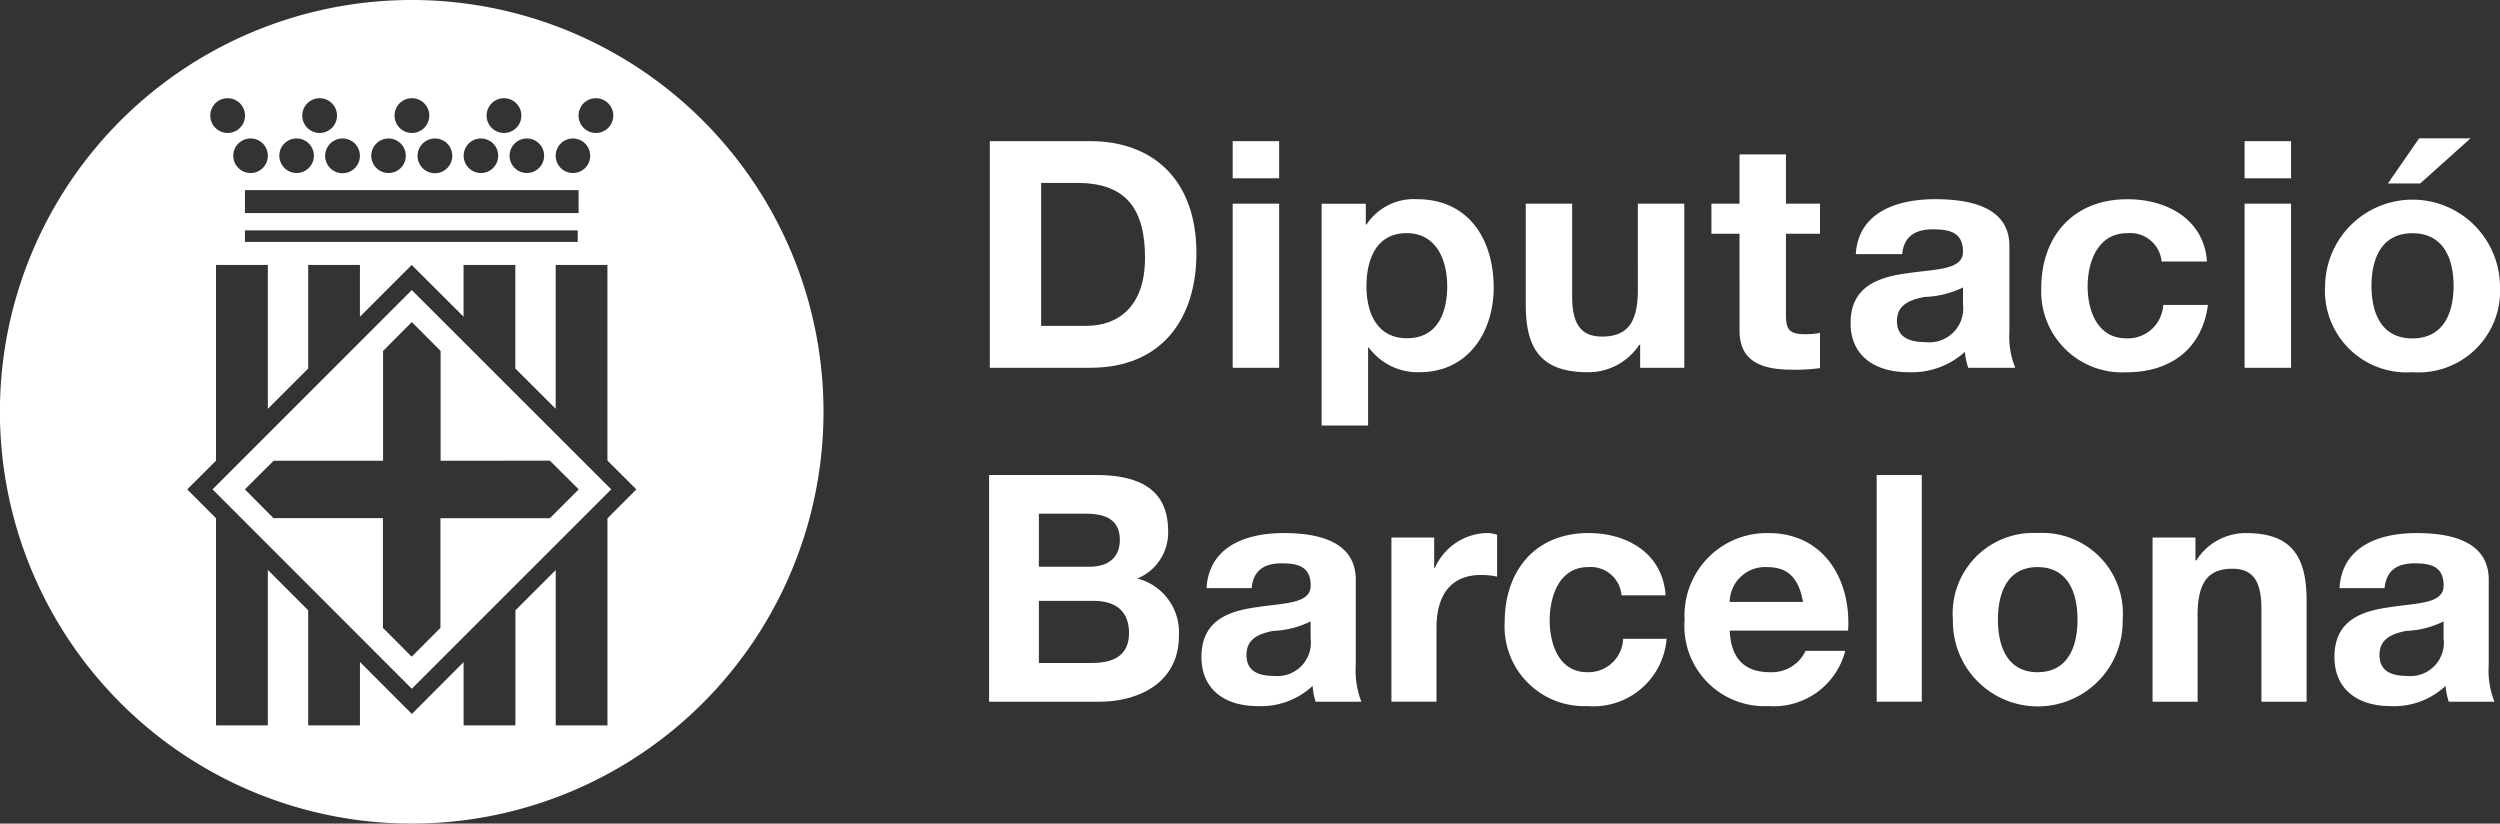 <svg xmlns="http://www.w3.org/2000/svg" xmlns:xlink="http://www.w3.org/1999/xlink" width="143.913" height="47.41" viewBox="0 0 143.913 47.41">
  <rect x="0" y="0" width="143.913" height="47.41" fill="#333333" stroke="none"/>
  <defs>
    <clipPath id="clip-path">
      <rect id="Rectángulo_52" data-name="Rectángulo 52" width="143.913" height="47.41" fill="none"/>
    </clipPath>
  </defs>
  <g id="Grupo_85" data-name="Grupo 85" transform="translate(0 0)">
    <g id="Grupo_61" data-name="Grupo 61" transform="translate(0 0)" clip-path="url(#clip-path)">
      <path id="Trazado_63" data-name="Trazado 63" d="M103.139,13.882H97.345V26.928h5.794c4.1,0,6.1-2.817,6.1-6.6,0-4.328-2.62-6.446-6.1-6.446m-.206,10.632H100.3V16.289h2.1c2.94,0,3.88,1.683,3.88,4.314,0,2.888-1.637,3.91-3.35,3.91" transform="translate(-40.367 -5.757)" fill="#fff"/>
      <rect id="Rectángulo_47" data-name="Rectángulo 47" width="2.675" height="2.138" transform="translate(70.96 8.125)" fill="#fff"/>
      <rect id="Rectángulo_48" data-name="Rectángulo 48" width="2.675" height="9.448" transform="translate(70.96 11.724)" fill="#fff"/>
      <path id="Trazado_64" data-name="Trazado 64" d="M139.883,24.672c0-2.687-1.377-5.083-4.422-5.083a3.262,3.262,0,0,0-2.9,1.461h-.039v-1.2h-2.543V32.617h2.675V28.124h.037a3.492,3.492,0,0,0,2.917,1.425c2.842,0,4.276-2.355,4.276-4.877m-7.324-.078c0-1.532.563-3.05,2.316-3.05,1.713,0,2.332,1.555,2.332,3.05,0,1.541-.564,3-2.316,3-1.731,0-2.332-1.463-2.332-3" transform="translate(-53.899 -8.123)" fill="#fff"/>
      <path id="Trazado_65" data-name="Trazado 65" d="M156.508,24.98c0,1.923-.62,2.7-2.067,2.7-1.244,0-1.716-.766-1.716-2.318V20.03h-2.67v5.808c0,2.344.71,3.894,3.555,3.894a3.494,3.494,0,0,0,2.973-1.573h.057v1.319h2.54V20.03h-2.673Z" transform="translate(-62.224 -8.306)" fill="#fff"/>
      <path id="Trazado_66" data-name="Trazado 66" d="M169.934,25.332c0,1.879,1.431,2.248,3.068,2.248a10.562,10.562,0,0,0,1.564-.091v-2.03a4.108,4.108,0,0,1-.83.078c-.9,0-1.13-.227-1.13-1.1V19.753h1.96V18.022h-1.96V15.187h-2.673v2.835h-1.617v1.731h1.617Z" transform="translate(-69.797 -6.298)" fill="#fff"/>
      <path id="Trazado_67" data-name="Trazado 67" d="M188.581,28.378a4.067,4.067,0,0,0,.192.917h2.707a4.8,4.8,0,0,1-.338-2.1V22.276c0-2.266-2.333-2.687-4.269-2.687-2.184,0-4.424.736-4.573,3.162h2.673c.094-1.024.75-1.426,1.767-1.426.94,0,1.731.162,1.731,1.282,0,1.061-1.525,1-3.16,1.239-1.66.219-3.311.734-3.311,2.874,0,1.934,1.463,2.828,3.311,2.828a4.544,4.544,0,0,0,3.27-1.171m-3.912-1.769c0-.953.754-1.226,1.584-1.39a5.547,5.547,0,0,0,2.218-.547v.968a1.949,1.949,0,0,1-2.163,2.177c-.869,0-1.639-.243-1.639-1.208" transform="translate(-75.471 -8.123)" fill="#fff"/>
      <path id="Trazado_68" data-name="Trazado 68" d="M210.348,25.675h-2.574A2.033,2.033,0,0,1,205.65,27.6c-1.683,0-2.227-1.63-2.227-2.983,0-1.386.563-3.071,2.277-3.071a1.815,1.815,0,0,1,1.982,1.631h2.611c-.167-2.414-2.277-3.585-4.575-3.585-3.158,0-4.964,2.172-4.964,5.115a4.654,4.654,0,0,0,4.914,4.845c2.556,0,4.347-1.372,4.68-3.873" transform="translate(-83.248 -8.123)" fill="#fff"/>
      <rect id="Rectángulo_49" data-name="Rectángulo 49" width="2.675" height="9.448" transform="translate(129.211 11.724)" fill="#fff"/>
      <rect id="Rectángulo_50" data-name="Rectángulo 50" width="2.675" height="2.138" transform="translate(129.211 8.125)" fill="#fff"/>
      <path id="Trazado_69" data-name="Trazado 69" d="M239.6,13.6h-2.959l-1.8,2.6H236.7Z" transform="translate(-97.382 -5.638)" fill="#fff"/>
      <path id="Trazado_70" data-name="Trazado 70" d="M233.691,29.549a4.7,4.7,0,0,0,5.044-4.969,5.035,5.035,0,0,0-10.069,0,4.7,4.7,0,0,0,5.026,4.969m0-8c1.824,0,2.371,1.518,2.371,3.036,0,1.5-.547,3.019-2.371,3.019s-2.355-1.521-2.355-3.019c0-1.518.544-3.036,2.355-3.036" transform="translate(-94.822 -8.123)" fill="#fff"/>
      <path id="Trazado_71" data-name="Trazado 71" d="M105.809,52.674a2.859,2.859,0,0,0,1.772-2.723c0-2.43-1.68-3.233-4.168-3.233H97.274V59.767H103.6c2.351,0,4.6-1.134,4.6-3.786a3.19,3.19,0,0,0-2.394-3.306m-5.665-3.731h2.686c1.024,0,1.973.265,1.973,1.5,0,1.1-.75,1.552-1.754,1.552h-2.906Zm3.07,8.593h-3.07V53.961h3.125c1.223,0,2.062.523,2.062,1.856,0,1.356-.986,1.717-2.117,1.717" transform="translate(-40.337 -19.373)" fill="#fff"/>
      <path id="Trazado_72" data-name="Trazado 72" d="M127.044,55.116c0-2.266-2.268-2.691-4.15-2.691-2.119,0-4.292.736-4.443,3.169h2.6c.09-1.024.729-1.426,1.717-1.426.914,0,1.68.162,1.68,1.275,0,1.059-1.479,1-3.071,1.244-1.6.219-3.217.73-3.217,2.87,0,1.936,1.426,2.828,3.217,2.828a4.337,4.337,0,0,0,3.182-1.164,3.769,3.769,0,0,0,.176.913h2.632a4.94,4.94,0,0,1-.324-2.108Zm-2.6,3.361a1.928,1.928,0,0,1-2.106,2.172c-.836,0-1.587-.235-1.587-1.205,0-.946.73-1.225,1.532-1.388a5.283,5.283,0,0,0,2.16-.546Z" transform="translate(-48.998 -21.739)" fill="#fff"/>
      <path id="Trazado_73" data-name="Trazado 73" d="M139.336,54.434H139.3V52.683h-2.462v9.449h2.595V57.873c0-1.658.658-3.034,2.558-3.034a4.219,4.219,0,0,1,.931.094v-2.41a1.876,1.876,0,0,0-.565-.1,3.35,3.35,0,0,0-3.016,2.01" transform="translate(-56.741 -21.739)" fill="#fff"/>
      <path id="Trazado_74" data-name="Trazado 74" d="M152.728,60.434c-1.625,0-2.156-1.63-2.156-2.979,0-1.388.549-3.071,2.214-3.071a1.777,1.777,0,0,1,1.921,1.625h2.538c-.164-2.412-2.209-3.585-4.439-3.585-3.073,0-4.824,2.179-4.824,5.122a4.58,4.58,0,0,0,4.766,4.838,4.22,4.22,0,0,0,4.553-3.871h-2.5a2,2,0,0,1-2.07,1.92" transform="translate(-61.364 -21.739)" fill="#fff"/>
      <path id="Trazado_75" data-name="Trazado 75" d="M170.5,52.425a4.74,4.74,0,0,0-4.822,4.991,4.611,4.611,0,0,0,4.822,4.968,4.244,4.244,0,0,0,4.424-3.176h-2.284a2.143,2.143,0,0,1-2.046,1.226c-1.443,0-2.245-.754-2.321-2.394h6.816c.183-2.9-1.367-5.615-4.589-5.615m-2.227,3.964a2.041,2.041,0,0,1,2.152-2.005c1.267,0,1.829.693,2.069,2.005Z" transform="translate(-68.703 -21.739)" fill="#fff"/>
      <rect id="Rectángulo_51" data-name="Rectángulo 51" width="2.595" height="13.049" transform="translate(108.032 27.345)" fill="#fff"/>
      <path id="Trazado_76" data-name="Trazado 76" d="M196.942,52.424a4.637,4.637,0,0,0-4.879,4.992,4.888,4.888,0,1,0,9.774,0,4.642,4.642,0,0,0-4.9-4.992m0,8.01c-1.756,0-2.282-1.518-2.282-3.018,0-1.518.526-3.032,2.282-3.032,1.774,0,2.3,1.514,2.3,3.032,0,1.5-.526,3.018-2.3,3.018" transform="translate(-79.644 -21.739)" fill="#fff"/>
      <path id="Trazado_77" data-name="Trazado 77" d="M217.108,52.425A3.376,3.376,0,0,0,214.218,54h-.05V52.683H211.7v9.45h2.592V57.178c0-1.92.6-2.7,2.01-2.7,1.211,0,1.665.763,1.665,2.321v5.334h2.6V56.328c0-2.351-.7-3.9-3.456-3.9" transform="translate(-87.787 -21.739)" fill="#fff"/>
      <path id="Trazado_78" data-name="Trazado 78" d="M238.469,55.116c0-2.266-2.266-2.691-4.149-2.691-2.122,0-4.3.736-4.44,3.169h2.592c.1-1.024.736-1.426,1.722-1.426.912,0,1.678.162,1.678,1.275,0,1.059-1.479,1-3.066,1.244-1.614.219-3.219.73-3.219,2.87,0,1.936,1.426,2.828,3.219,2.828a4.326,4.326,0,0,0,3.178-1.164,3.9,3.9,0,0,0,.183.913H238.8a4.815,4.815,0,0,1-.332-2.108Zm-2.6,3.361a1.924,1.924,0,0,1-2.1,2.172c-.837,0-1.589-.235-1.589-1.205,0-.946.734-1.225,1.539-1.388a5.256,5.256,0,0,0,2.152-.546Z" transform="translate(-95.204 -21.739)" fill="#fff"/>
      <path id="Trazado_79" data-name="Trazado 79" d="M23.705,0a23.705,23.705,0,1,0,23.7,23.7A23.7,23.7,0,0,0,23.705,0m10.6,5.654a1,1,0,1,1-1,1,.994.994,0,0,1,1-1M32.981,7.972a.994.994,0,1,1-.994.993.994.994,0,0,1,.994-.993M14.1,10.944H33.307v1.323H14.1Zm19.154,2.982H14.1v-.663H33.256ZM31.322,8.965a.994.994,0,1,1-.992-.993.991.991,0,0,1,.992.993m-2.31-3.311a1,1,0,1,1-1,1,1,1,0,0,1,1-1M27.691,7.972a.994.994,0,1,1-1,.993.991.991,0,0,1,1-.993m-1.655.993a1,1,0,1,1-1-.993.995.995,0,0,1,1,.993M23.707,5.654a1,1,0,1,1-.994,1,.993.993,0,0,1,.994-1M22.373,7.972a.994.994,0,1,1-1,.993.994.994,0,0,1,1-.993m-1.656.993a1,1,0,1,1-1-.993.993.993,0,0,1,1,.993M18.4,5.654a1,1,0,1,1-1,1,1,1,0,0,1,1-1m-1.32,2.317a.994.994,0,1,1-1,.993.991.991,0,0,1,1-.993m-1.661.993a.995.995,0,1,1-1-.993.991.991,0,0,1,1,.993M13.1,5.654a1,1,0,1,1-.994,1,.995.995,0,0,1,.994-1M34.969,29.838V41.756H31.99V32.816l-2.321,2.318v6.622H26.687V38.115L23.71,41.1l-2.99-2.994v3.65H17.741V35.131l-2.324-2.325v8.951H12.435V29.832l-1.657-1.661,1.657-1.652V15.251h2.983v8.286l2.323-2.321V15.251h2.978v2.983L23.7,15.251l2.985,2.979V15.251h2.979V21.21l2.324,2.32V15.251h2.979V26.511l1.666,1.66Z" transform="translate(0 0)" fill="#fff"/>
      <path id="Trazado_80" data-name="Trazado 80" d="M20.9,40,32.371,51.477,43.851,40,32.371,28.527ZM40.32,38.348,41.98,40l-1.66,1.659h-6.3v6.313l-1.656,1.66-1.655-1.66V41.656h-6.3L22.762,40l1.656-1.649h6.3v-6.32l1.655-1.662,1.656,1.662v6.32Z" transform="translate(-8.666 -11.829)" fill="#fff"/>
    </g>
  </g>
</svg>
